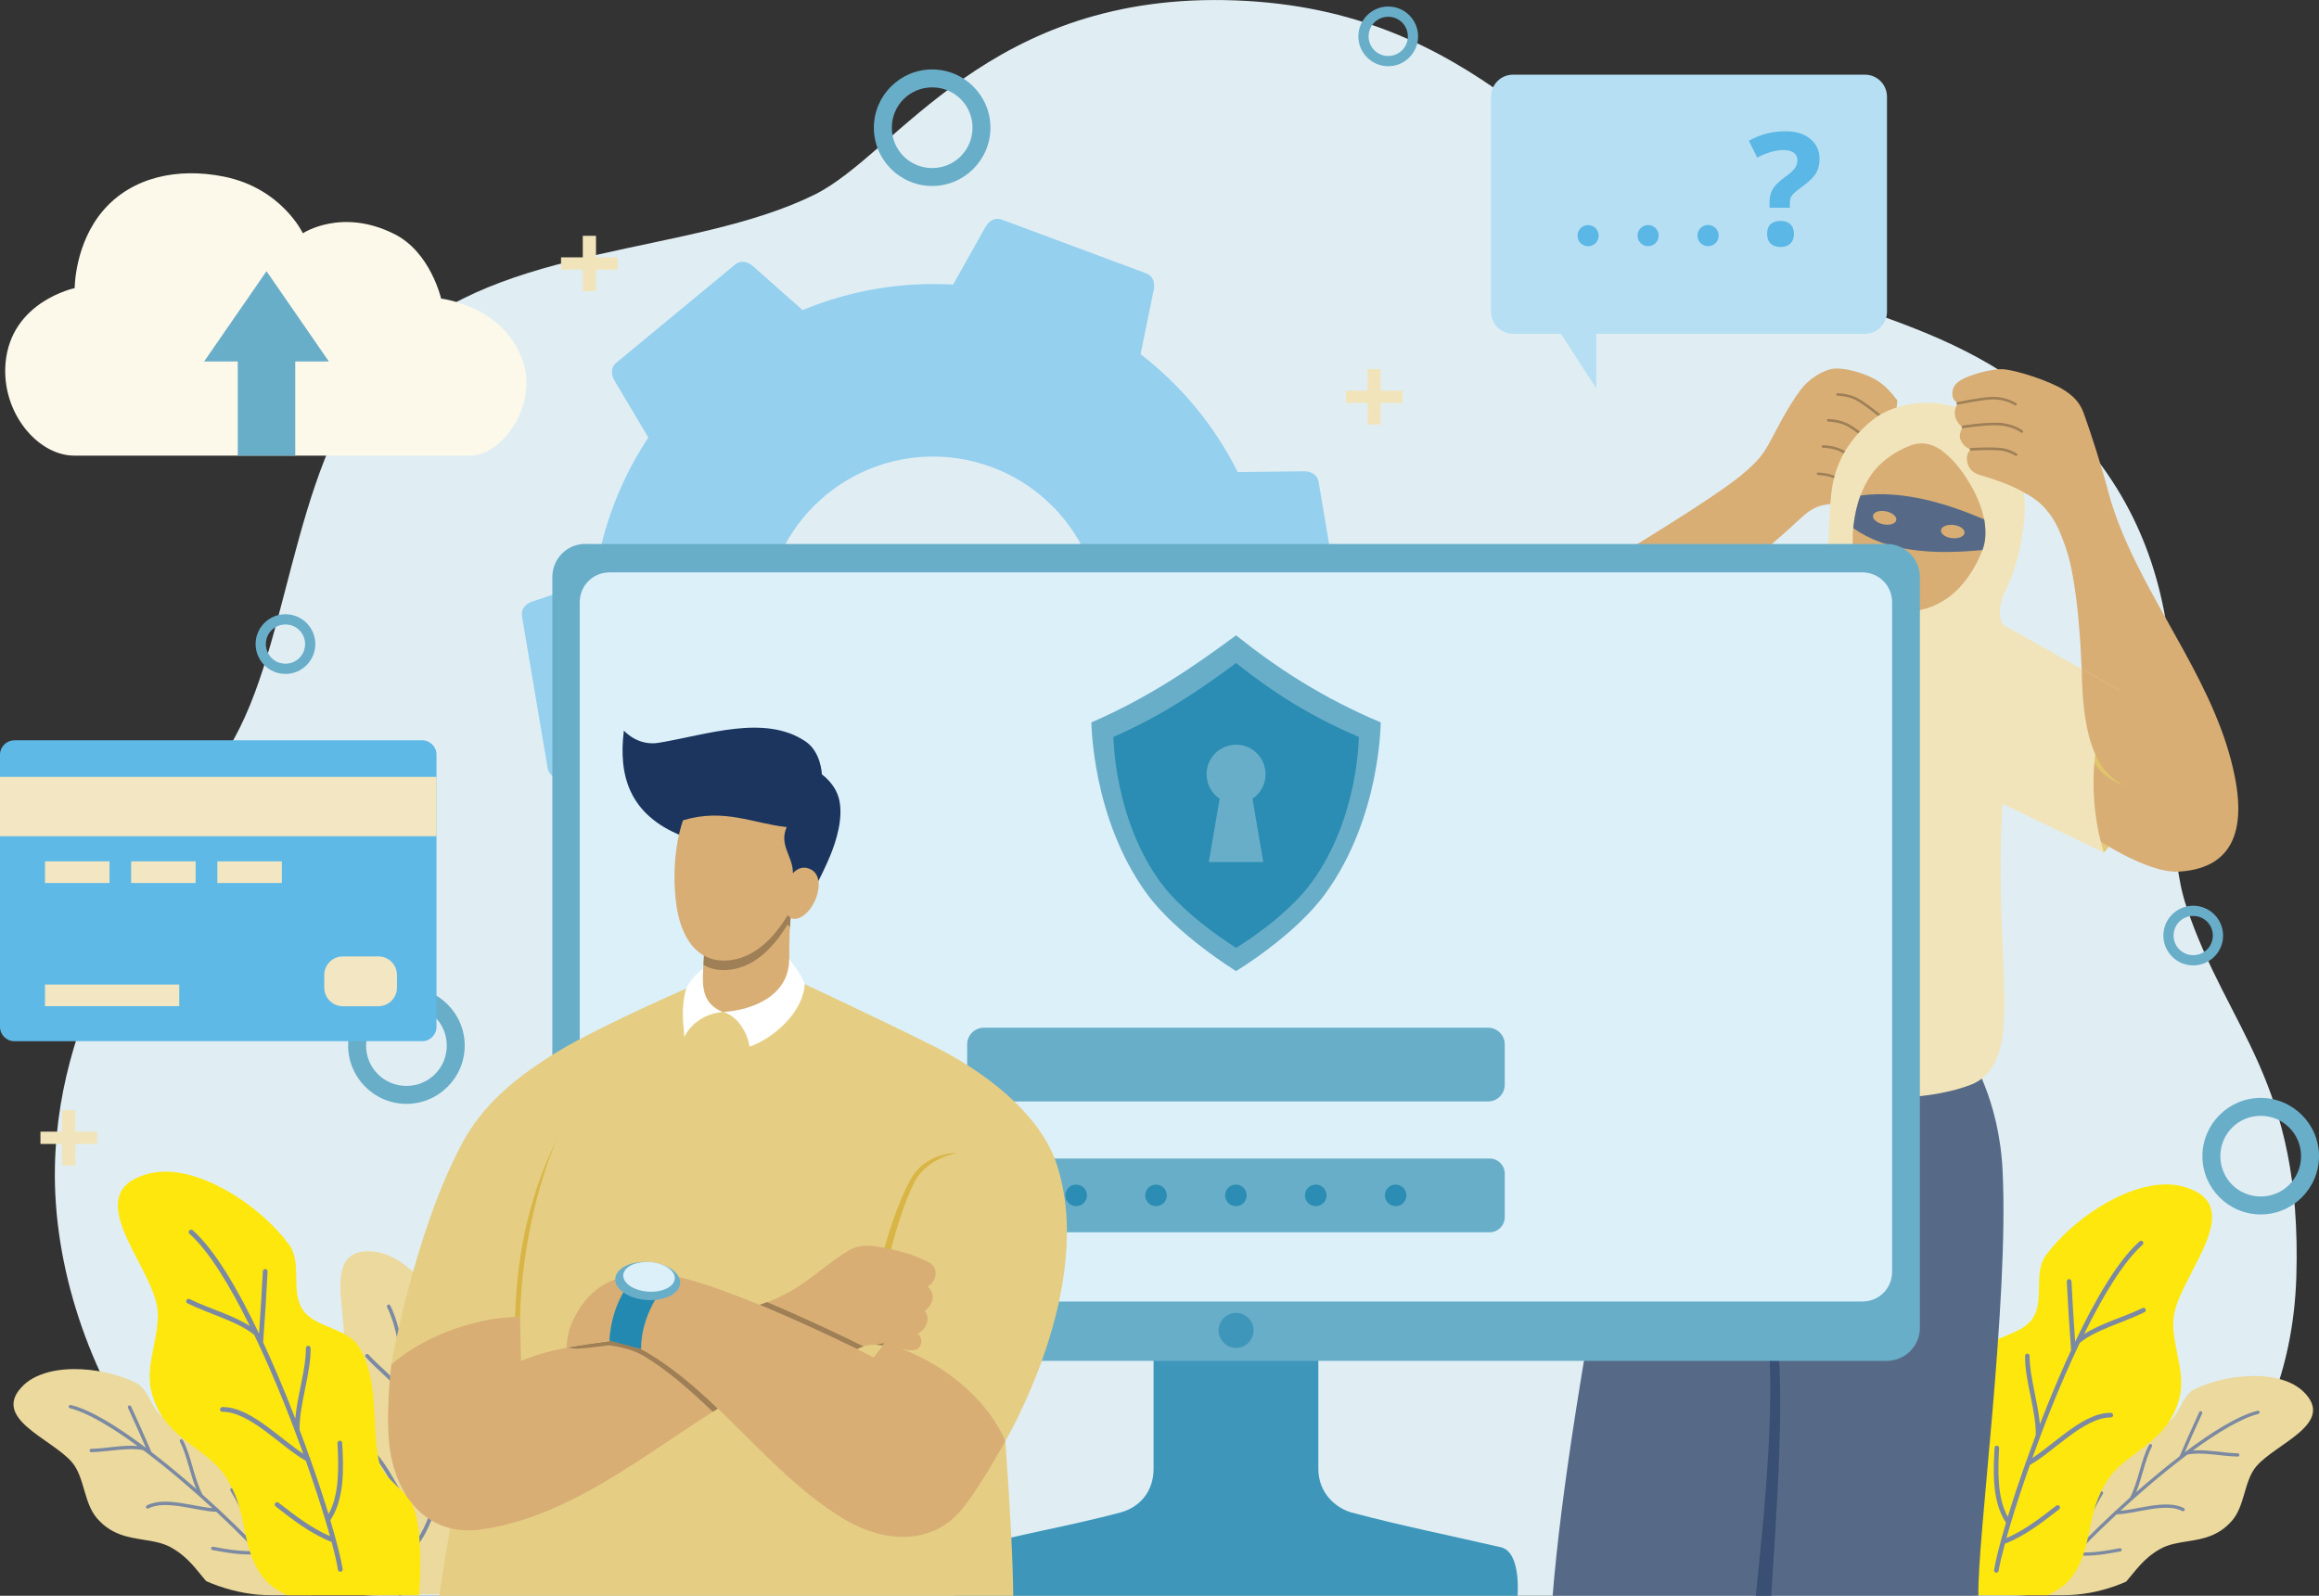 <?xml version="1.0" encoding="UTF-8"?><svg id="Layer_1" xmlns="http://www.w3.org/2000/svg" viewBox="0 0 434.04 298.75"><rect x="0" y="0" width="434.04" height="298.75" fill="#333333" stroke="none"/><defs><style>.cls-1{fill:#f2e7c2;}.cls-2{fill:#69aec9;}.cls-3{fill:#ebd99e;}.cls-4{fill:#e3c977;}.cls-5{fill:#fff;}.cls-6{fill:#f1e4ba;}.cls-7{fill:#e5ce84;}.cls-8{fill:#fee70d;}.cls-9{fill:#fcf9ea;}.cls-10{fill:#9e7f56;}.cls-11{fill:#b6dff3;}.cls-12{fill:#d8b545;}.cls-13{fill:#d8ae75;}.cls-14{fill:#dcf0fa;}.cls-15{fill:#e0eef4;}.cls-16{fill:#e0c56c;}.cls-17{fill:#2489b1;}.cls-18{fill:#1b355e;}.cls-19{fill:#3e97ba;}.cls-20{fill:#95d0ee;}.cls-21{fill:#566a88;}.cls-22{fill:#2b8db3;}.cls-23{fill:#5bb7e5;}.cls-24{fill:#394f73;}.cls-25{fill:#5fb9e6;}.cls-26{fill:#7b8aa2;}</style></defs><path class="cls-15" d="m71.38,298.75h304.86c24.58,0,52.39-21.63,53.56-59.74,1.12-36.75-12.91-46.19-20.6-69.35-6.72-20.25,5.66-52.87-15.79-82.4-20.06-27.61-48.68-27.41-72.78-40.51C292.69,31.58,276.22,1.8,231.36.08c-46.48-1.78-63.37,28.73-78.96,36.39-23.07,11.35-58.69,9.08-78.27,28.15-19.35,18.84-19.04,53.11-30.21,73.47-13.96,25.45-33,48.63-33.64,80.34-.76,37.58,27.46,80.33,61.11,80.33Z"/><path class="cls-3" d="m13.72,256.31c4.13-.04,8.54.98,11.69,2.55,2.6,1.29,2.96,5.37,5.52,6.74,2.56,1.37,6.15-.59,8.67.84,4.53,2.57,6.42,8.6,9.42,12.17,1.59,1.9,4.86,1.58,6.74,3.18,3.11,2.66,6.33,10.52,6.33,10.52l-3.85,6.33h-7.53c-.84,0-1.68-.04-2.52-.11-.83-.08-1.67-.19-2.49-.34-.82-.15-1.65-.33-2.46-.55-.81-.22-1.62-.47-2.43-.75-.74-.26-1.48-.56-2.21-.87-1.82-2.08-3.27-4.44-6.54-6.29-1.59-.9-3.42-1.19-5.28-1.48-2.93-.47-5.99-.97-8.62-4-2.5-2.88-2.31-7.66-4.65-10.45-3.79-4.51-15.59-8.3-9.04-14.54.66-.62,1.44-1.13,2.31-1.54,1.97-.94,4.38-1.38,6.91-1.41Z"/><path class="cls-26" d="m13.14,263.03c-.35.05-.37.54-.03.62,3.25.8,7.8,3.53,12.63,7.06-2.76-.24-5.88.47-8.65.53,0,0-.02,0-.03,0-.41.04-.36.65.05.63,3.28-.08,6.89-.96,9.7-.38,2.46,1.84,4.97,3.87,7.4,5.94,1.92,1.63,3.79,3.3,5.55,4.92-1.65-.15-3.67-.62-5.68-.93-1.2-.19-2.39-.32-3.52-.29-1.12.03-2.17.23-3.07.71-.16.08-.21.27-.13.43.08.15.28.21.43.13,1.56-.84,3.84-.72,6.2-.36,2.28.36,4.62.94,6.5.99,2.21,2.06,4.23,4.03,5.92,5.76.01.01.02.02.04.03.52.53,1,1.04,1.45,1.52-2.68.21-5.44-.3-8.02-.77-.03,0-.06,0-.09,0-.36.04-.38.56-.02.62,2.73.5,5.73,1.06,8.67.73,1.06,1.15,1.9,2.13,2.45,2.86.25.32.74-.05.5-.38-.88-1.17-2.42-2.89-4.4-4.93.37-3.43-1.69-6.99-3.32-9.73-.07-.11-.19-.17-.32-.15-.22.03-.34.28-.22.48,1.53,2.57,3.36,5.81,3.28,8.8-1.59-1.61-3.43-3.4-5.44-5.27-.03-.09-.11-.15-.19-.18-.93-.86-1.89-1.73-2.87-2.61-1.61-3.01-2.09-7.22-3.68-10.19-.06-.11-.18-.18-.31-.17-.22.02-.35.27-.24.46,1.29,2.42,1.83,5.9,3.05,8.85-.69-.6-1.38-1.21-2.09-1.81-2.07-1.77-4.2-3.5-6.3-5.12-1.19-2.78-2.59-5.9-3.8-8.53-.06-.13-.19-.2-.34-.18-.21.03-.33.26-.24.45,1.07,2.31,2.26,4.98,3.35,7.48-5.26-3.96-10.32-7.09-14.02-8.01-.04,0-.08-.01-.13,0h0Z"/><path class="cls-3" d="m68.7,234.26c.37,0,.78.01,1.21.05,7,.69,13.69,10.16,15.5,17.3.8,3.13-2.36,6.38-1.66,9.53.71,3.15,4.96,4.74,5.58,7.9,1.13,5.67-2.57,11.63-3.4,16.75-.44,2.71,2.2,5.22,2.21,7.97,0,1.26-.32,2.81-.79,4.4l-.54.31h-21.03c-.88-1.06-1.76-2.21-2.1-4.5-.75-4.96,1.79-8.44.62-14.38-1.01-5.14-6.52-8.46-5.47-15.66.61-4.19,4.77-7.5,5.41-11.48.86-5.35-2.68-14.96,1.76-17.54.69-.4,1.57-.63,2.7-.65Z"/><path class="cls-26" d="m73,244.31c-.29-.26-.72.08-.54.43,1.68,3.31,2.69,9.12,3.23,15.74-1.8-2.49-4.66-4.61-6.72-6.88,0,0-.02-.02-.03-.02-.33-.31-.81.16-.49.49,2.44,2.7,5.81,5.1,7.35,7.88.24,3.4.35,6.98.37,10.52.01,2.8-.03,5.58-.11,8.24-1.07-1.49-2.14-3.53-3.33-5.45-.71-1.14-1.46-2.25-2.31-3.17-.84-.92-1.77-1.66-2.83-2.07-.18-.07-.39.02-.45.2-.07.18.02.38.2.45,1.84.71,3.39,2.71,4.79,4.95,1.36,2.18,2.56,4.57,3.88,6.18-.13,3.35-.32,6.48-.55,9.16,0,.02,0,.03,0,.05-.07.82-.15,1.59-.22,2.32-2.11-2.1-3.69-4.79-5.17-7.3-.02-.03-.04-.06-.06-.08h0c-.3-.28-.74.09-.54.43,1.56,2.66,3.26,5.58,5.67,7.82-.2,1.73-.41,3.14-.63,4.13-.09.45.58.59.68.15.34-1.59.68-4.13.95-7.28,3.15-2.17,4.65-6.5,5.76-9.85.05-.14,0-.29-.1-.38-.19-.16-.48-.08-.56.16-1.05,3.15-2.45,7.04-5.03,9.14.2-2.51.37-5.35.49-8.39.05-.09.05-.2.01-.3.05-1.4.09-2.84.11-4.31,1.36-3.53,4.55-6.99,5.9-10.49.05-.13.02-.29-.08-.38-.18-.17-.48-.1-.57.13-1.09,2.84-3.63,5.82-5.23,8.98,0-1.02.01-2.04,0-3.07-.02-3.02-.1-6.07-.27-9.01,1.47-3.01,3.08-6.45,4.41-9.38.07-.14.03-.31-.09-.41-.18-.15-.45-.09-.55.13-1.17,2.57-2.55,5.52-3.87,8.24-.49-7.3-1.52-13.83-3.43-17.6-.02-.04-.05-.08-.08-.11h0Z"/><path class="cls-8" d="m30.91,219.34c8.26,0,18.39,7.05,23.24,13.74,2.42,3.35.2,8.73,2.53,12.14,2.33,3.41,8.14,3.3,10.38,6.78,4.02,6.23,2.43,15.08,3.86,21.56.76,3.44,5.09,5.19,6.4,8.46,1.85,4.59,1.32,13.91,1.12,16.63h-24.73c-1.79-1-3.69-1.8-5.45-4.81-3.24-5.55-1.85-10.9-6.05-17.42-3.64-5.64-11.77-7.01-13.92-16.07-1.25-5.28,2.14-11.19,1.02-16.24-1.81-8.18-14.2-20.75-1.82-24.3,1.08-.31,2.23-.45,3.41-.46Z"/><path class="cls-26" d="m35.92,230.24c-.47-.17-.82.44-.44.76,3.56,3.15,7.51,9.59,11.28,17.24-3.33-2.12-7.73-3.29-11.26-5.03-.01,0-.03-.01-.04-.02-.54-.21-.88.58-.35.82,4.18,2.06,9.33,3.33,12.48,5.91,1.89,3.94,3.72,8.15,5.42,12.37,1.34,3.33,2.6,6.66,3.76,9.87-1.97-1.28-4.22-3.2-6.54-4.92-1.39-1.02-2.81-1.98-4.25-2.69-1.44-.7-2.89-1.14-4.35-1.13-.25,0-.45.2-.45.45,0,.25.21.45.46.44,2.52-.03,5.32,1.62,8.05,3.64,2.65,1.96,5.21,4.23,7.55,5.53,1.43,4.05,2.68,7.87,3.67,11.17,0,.02.01.05.02.07.3,1.01.58,1.97.83,2.87-3.51-1.51-6.67-3.97-9.61-6.26-.04-.03-.07-.05-.12-.07-.48-.19-.85.46-.43.77,3.11,2.43,6.53,5.11,10.46,6.64.58,2.15.99,3.93,1.2,5.22.11.57.97.43.88-.15-.34-2.05-1.15-5.24-2.31-9.13,2.73-4.08,2.47-9.94,2.22-14.46,0-.18-.13-.35-.3-.41-.3-.1-.61.14-.59.46.24,4.25.41,9.55-1.67,13.26-.94-3.09-2.08-6.56-3.39-10.23.01-.13-.03-.26-.13-.36-.6-1.7-1.24-3.43-1.9-5.19-.05-4.85,2.12-10.49,2.07-15.28,0-.18-.11-.35-.28-.42-.3-.12-.62.11-.61.43.04,3.9-1.58,8.65-1.98,13.17-.47-1.22-.95-2.44-1.44-3.66-1.45-3.6-2.99-7.18-4.58-10.61.33-4.29.63-9.15.83-13.26.01-.2-.11-.39-.3-.45-.29-.1-.58.11-.59.41-.18,3.61-.43,7.78-.71,11.65-4.03-8.47-8.35-15.76-12.41-19.35-.04-.04-.1-.07-.15-.09h0Z"/><path class="cls-3" d="m422.1,257.6c-4-.04-8.28.95-11.34,2.47-2.52,1.26-2.87,5.21-5.36,6.53-2.48,1.33-5.96-.58-8.41.81-4.39,2.49-6.23,8.34-9.14,11.8-1.54,1.84-4.71,1.53-6.54,3.09-3.02,2.58-6.14,10.2-6.14,10.2l3.73,6.14h7.3c.82,0,1.63-.04,2.44-.11.81-.07,1.61-.18,2.42-.32.8-.14,1.6-.32,2.39-.53.79-.21,1.58-.45,2.36-.73.72-.25,1.43-.54,2.14-.85,1.77-2.02,3.17-4.3,6.34-6.1,1.54-.88,3.31-1.15,5.12-1.44,2.85-.45,5.81-.94,8.36-3.88,2.42-2.79,2.24-7.43,4.51-10.13,3.68-4.37,15.12-8.05,8.76-14.1-.64-.61-1.4-1.09-2.24-1.5-1.91-.91-4.25-1.34-6.71-1.36Z"/><path class="cls-26" d="m422.66,264.11c.34.05.36.52.03.6-3.15.78-7.56,3.42-12.25,6.85,2.68-.23,5.7.46,8.39.52.01,0,.02,0,.03,0,.4.04.35.63-.05.61-3.18-.07-6.68-.93-9.4-.37-2.38,1.78-4.82,3.75-7.17,5.76-1.86,1.59-3.67,3.2-5.38,4.77,1.6-.15,3.56-.6,5.5-.91,1.16-.18,2.32-.31,3.41-.28,1.09.03,2.11.22,2.98.69.15.08.21.26.13.42-.08.15-.27.2-.42.12-1.52-.81-3.72-.7-6.01-.34-2.22.35-4.48.91-6.3.96-2.14,1.99-4.1,3.9-5.74,5.59-.01.01-.02.02-.03.03-.5.51-.97,1.01-1.41,1.47,2.6.2,5.28-.29,7.78-.75.03,0,.06,0,.09,0h0c.35.04.37.54.02.6-2.65.48-5.55,1.02-8.41.71-1.03,1.12-1.84,2.06-2.37,2.77-.25.31-.72-.04-.49-.37.85-1.13,2.35-2.8,4.27-4.78-.36-3.33,1.64-6.78,3.22-9.43.06-.11.18-.17.31-.15.22.03.33.28.21.46-1.49,2.49-3.26,5.64-3.18,8.54,1.54-1.57,3.33-3.3,5.27-5.11.03-.08.1-.15.19-.18.9-.83,1.83-1.68,2.78-2.53,1.56-2.91,2.03-7,3.57-9.88.06-.11.18-.17.3-.16.22.02.34.26.24.45-1.25,2.34-1.78,5.72-2.96,8.58.67-.59,1.34-1.17,2.02-1.76,2.01-1.71,4.07-3.39,6.11-4.96,1.15-2.69,2.51-5.72,3.68-8.27.06-.12.19-.2.32-.18.2.03.32.25.23.43-1.03,2.24-2.2,4.83-3.25,7.26,5.11-3.84,10.01-6.88,13.6-7.77.04,0,.08-.01.12,0h0Z"/><path class="cls-8" d="m405.43,221.74c-8.02,0-17.84,6.84-22.54,13.33-2.35,3.25-.19,8.46-2.45,11.77-2.26,3.31-7.9,3.2-10.07,6.57-3.9,6.04-2.36,14.62-3.74,20.91-.73,3.34-4.93,5.03-6.21,8.2-1.79,4.45-1.28,13.49-1.08,16.12h23.98c1.74-.97,3.58-1.74,5.29-4.67,3.14-5.38,1.79-10.57,5.87-16.9,3.53-5.47,11.41-6.79,13.5-15.59,1.21-5.12-2.08-10.85-.99-15.75,1.76-7.94,13.78-20.12,1.76-23.56-1.05-.3-2.16-.44-3.3-.44Z"/><path class="cls-26" d="m400.58,232.31c.45-.16.8.42.43.74-3.46,3.06-7.29,9.3-10.94,16.71,3.23-2.06,7.5-3.19,10.92-4.87.01,0,.03-.01.04-.02.52-.21.85.56.34.8-4.06,2-9.05,3.23-12.1,5.73-1.83,3.82-3.61,7.91-5.25,11.99-1.3,3.23-2.52,6.46-3.64,9.57,1.92-1.24,4.09-3.1,6.35-4.77,1.34-.99,2.72-1.93,4.12-2.6,1.39-.68,2.81-1.11,4.22-1.09.24,0,.44.2.43.44,0,.24-.2.43-.44.43-2.45-.02-5.16,1.57-7.81,3.53-2.57,1.9-5.06,4.1-7.32,5.36-1.39,3.93-2.6,7.63-3.56,10.84,0,.02-.01.04-.02.06-.29.98-.56,1.91-.81,2.79,3.41-1.46,6.46-3.85,9.32-6.07.03-.03.07-.05.11-.06.47-.18.82.44.42.75-3.02,2.35-6.33,4.95-10.14,6.44-.56,2.09-.96,3.81-1.17,5.06-.11.56-.94.42-.86-.14.33-1.99,1.11-5.08,2.24-8.85-2.65-3.96-2.4-9.64-2.15-14.02,0-.18.12-.34.29-.39.29-.1.6.13.57.44-.23,4.13-.39,9.26,1.62,12.86.91-2.99,2.02-6.36,3.28-9.92-.01-.13.03-.25.12-.35.59-1.65,1.2-3.33,1.84-5.03.05-4.71-2.06-10.17-2.01-14.82,0-.18.11-.34.27-.41.29-.11.6.1.59.41-.04,3.78,1.53,8.39,1.92,12.78.46-1.18.92-2.36,1.4-3.55,1.41-3.49,2.9-6.97,4.44-10.29-.32-4.16-.61-8.87-.8-12.86-.01-.2.11-.37.29-.44.28-.1.57.1.58.4.17,3.5.42,7.55.69,11.3,3.91-8.21,8.1-15.28,12.03-18.77.04-.04.09-.07.15-.09h0Z"/><path class="cls-20" d="m144.1,109.25c2.05-8.1,7.24-15.06,14.42-19.34,7.18-4.28,15.77-5.53,23.87-3.47,8.1,2.05,15.06,7.24,19.33,14.43,4.28,7.18,5.52,15.77,3.47,23.87-2.05,8.1-7.24,15.06-14.43,19.34-7.18,4.28-15.77,5.53-23.87,3.47-8.1-2.05-15.06-7.24-19.34-14.43-4.28-7.18-5.53-15.77-3.47-23.87Zm-46.37,5.17c-.07.28-.09.59-.04.91l4.82,28.52c.22,1.28,1.41,1.94,2.71,1.93l12.42-.15c4.31,8.64,10.53,16.18,18.18,22.07l-2.47,12.1c-.26,1.28.16,2.57,1.38,3.02l27.1,10.09c1.22.45,2.38-.25,3.02-1.38l6.06-10.8c9.63.56,19.27-1.07,28.18-4.77l9.29,8.23c.97.86,2.3,1.14,3.31.31l22.29-18.43c1-.83.98-2.19.31-3.31l-6.34-10.67c3.93-5.93,6.85-12.48,8.62-19.38.59-2.43,1.04-4.9,1.34-7.39l11.78-3.93c1.23-.41,2.14-1.42,1.92-2.71l-4.82-28.52c-.22-1.28-1.41-1.94-2.71-1.93l-12.42.15c-4.32-8.64-10.53-16.18-18.18-22.07l2.47-12.1c.26-1.27-.16-2.57-1.38-3.02l-27.1-10.09c-1.22-.45-2.38.25-3.02,1.38l-6.06,10.8c-9.63-.56-19.27,1.08-28.18,4.77l-9.29-8.23c-.98-.86-2.31-1.14-3.31-.31l-22.29,18.43c-1,.83-.98,2.19-.31,3.31l6.34,10.67c-3.93,5.93-6.84,12.48-8.62,19.38-.59,2.43-1.04,4.9-1.34,7.39l-11.78,3.93c-.93.31-1.67.96-1.89,1.8Z"/><path class="cls-11" d="m283.2,13.98c-2.29,0-4.13,1.84-4.13,4.13v40.25c0,2.29,1.84,4.13,4.13,4.13h8.94l6.64,10.24v-10.24h50.27c2.29,0,4.13-1.84,4.13-4.13V18.11c0-2.29-1.84-4.13-4.13-4.13h-65.85Z"/><path class="cls-23" d="m299.22,44.11c0,1.1-.89,1.99-1.98,1.99-.53,0-1.03-.21-1.4-.58-.37-.37-.58-.88-.58-1.4s.21-1.03.58-1.4c.37-.37.88-.58,1.4-.58,1.1,0,1.98.89,1.98,1.98Z"/><path class="cls-23" d="m310.45,44.11c0,.53-.21,1.03-.58,1.4s-.88.58-1.4.58-1.03-.21-1.4-.58c-.37-.37-.58-.88-.58-1.4s.21-1.03.58-1.4c.37-.37.88-.58,1.4-.58s1.03.21,1.4.58c.37.37.58.88.58,1.4Z"/><path class="cls-23" d="m321.68,44.11c0,.53-.21,1.03-.58,1.4s-.88.58-1.4.58c-1.1,0-1.99-.89-1.99-1.99s.89-1.98,1.99-1.98c.53,0,1.03.21,1.4.58.37.37.58.88.58,1.4Z"/><path class="cls-23" d="m330.74,43.8c0-.8.21-1.41.65-1.82.43-.41,1.06-.62,1.88-.62s1.41.21,1.84.63c.44.42.66,1.02.66,1.81s-.22,1.35-.66,1.79c-.44.43-1.05.65-1.84.65s-1.42-.21-1.86-.63c-.44-.43-.66-1.03-.66-1.81Zm.46-4.91v-1.06c0-.92.2-1.72.59-2.4.39-.68,1.11-1.4,2.15-2.17,1.01-.72,1.66-1.3,1.98-1.75.33-.45.49-.95.49-1.51,0-.62-.23-1.1-.69-1.42-.46-.33-1.1-.49-1.92-.49-1.43,0-3.07.47-4.91,1.41l-1.56-3.14c2.13-1.2,4.4-1.79,6.79-1.79,1.97,0,3.54.47,4.69,1.42,1.17.95,1.75,2.21,1.75,3.79,0,1.05-.24,1.96-.72,2.73-.48.76-1.39,1.63-2.73,2.58-.92.68-1.5,1.2-1.75,1.55-.24.35-.36.82-.36,1.39v.86h-3.8Z"/><path class="cls-2" d="m76.07,188.2c4.19,0,7.55,3.36,7.55,7.55s-3.36,7.55-7.55,7.55-7.55-3.36-7.55-7.55,3.36-7.55,7.55-7.55Zm0-3.36c-6.01,0-10.91,4.9-10.91,10.91s4.9,10.91,10.91,10.91,10.91-4.9,10.91-10.91-4.9-10.91-10.91-10.91Z"/><path class="cls-25" d="m2.69,138.59h76.32c1.49,0,2.69,1.21,2.69,2.69v50.96c0,1.49-1.21,2.69-2.69,2.69H2.69c-1.49,0-2.69-1.21-2.69-2.69v-50.95c0-1.49,1.21-2.69,2.69-2.69Z"/><rect class="cls-1" y="145.44" width="81.71" height="11.11"/><rect class="cls-1" x="8.42" y="161.26" width="12.07" height="4.05"/><rect class="cls-1" x="24.55" y="161.26" width="12.07" height="4.05"/><rect class="cls-1" x="40.68" y="161.26" width="12.07" height="4.05"/><path class="cls-1" d="m64.17,179.05h6.65c1.92,0,3.48,1.56,3.48,3.48v2.37c0,1.92-1.56,3.48-3.48,3.48h-6.65c-1.92,0-3.48-1.56-3.48-3.48v-2.37c0-1.92,1.56-3.47,3.47-3.47Z"/><path class="cls-21" d="m313.71,190.14s-9.05,19.39-10.55,27.3c-6.71,35.48-10.97,61.73-12.56,81.31h78.2c.5,0,1-.01,1.5-.03-.3-10.17,5.78-54.93,4.51-79.73-.68-13.32-6.11-21.38-6.11-21.38l-54.98-7.47Z"/><path class="cls-24" d="m320.16,236.3s8.17,3.93,9.66,8.61c3.58,11.26-.14,43.27-1.2,53.84h2.91c.52-10.22,3.36-42.59.17-53.69-1.36-4.7-11.53-8.77-11.53-8.77Z"/><path class="cls-4" d="m393.77,159.62c7.29-7.93,8.45-21.96,3-30.36-8.51,4.78-10.26,20.75-3,30.36Z"/><path class="cls-13" d="m391.61,156.54s10.1,7.02,16.23,6.64c9.07-.56,12.69-6.42,10.45-17.74-3.3-16.74-15.05-30.75-21.4-46.57-.85-2.13-1.62-4.31-2.21-6.53-1.32-5.04-3.35-11.31-4.68-15-.75-2.07-2.04-3.31-3.91-4.46-2.45-1.51-8.7-3.64-11.36-3.77-1.69-.08-6.25.97-8.07,2.28-.71.52-1.35,1.24-1.23,2.54.09,1,1.02,1.57,1.02,1.57,0,0-.77,1.09-.55,2.25.32,1.68,1.48,2.16,1.48,2.16,0,0-.85,1.26-.47,2.29.61,1.65,1.99,1.91,1.99,1.91,0,0-.98.64-.72,2.25.25,1.53,1.28,2.22,2.21,2.5,3.88,1.18,6.69,2.17,9.63,4.03,1.69,1.07,2.67,2.06,3.65,3.39,1.34,1.82,2.02,3.61,2.93,6.11,2.5,6.94,2.97,21.94,2.97,21.94l2.04,32.2Z"/><path class="cls-13" d="m303.41,103.7s16.91-10.17,22.38-14.64c1.78-1.46,3.55-3.07,4.74-5.04,1.55-2.57,3.61-7.21,6.51-11.07,1.4-1.85,3.64-3.36,5.65-3.85,2.01-.49,6.88.74,9.32,2.6,1.93,1.47,3.12,3.32,3.12,3.32l-.42,4.02-2.52.9-.36,2.52-2.04,1.56-.54,3.6-2.76,1.26.54,3-1.68,2.22s-2.75.11-4.6.59c-1.41.37-2.84,1.47-4.02,2.6-4.15,3.95-12.74,10.97-12.74,10.97l-20.58-4.56Z"/><path class="cls-16" d="m388.24,126.75c-.12,9.09,2.19,18.06,9.26,20.25l-1.27-16.89-7.98-3.36Z"/><path class="cls-10" d="m343.9,73.61c-.3.03-.27.47.02.48,0,0,1.99.02,3.53.86,1.52.83,4.33,3.12,4.33,3.12.1.09.26.08.34-.03.09-.11.07-.26-.04-.34,0,0-2.78-2.28-4.41-3.16-1.69-.92-3.76-.92-3.76-.92h-.02Z"/><path class="cls-10" d="m342.18,78.45c-.32.01-.3.49.02.48,0,0,1.99.02,3.53.86,1.52.83,4.33,3.11,4.33,3.11.1.09.26.08.34-.03.09-.11.07-.26-.04-.34,0,0-2.78-2.28-4.41-3.17-1.69-.92-3.76-.92-3.76-.92,0,0-.01,0-.02,0Z"/><path class="cls-10" d="m341.21,83.35c-.32.01-.3.5.02.48,0,0,1.99.02,3.53.86,1.52.83,4.33,3.11,4.33,3.11.1.09.26.07.34-.03.08-.1.07-.26-.04-.34,0,0-2.78-2.28-4.4-3.16-1.69-.92-3.76-.92-3.76-.92h-.02Z"/><path class="cls-10" d="m340.29,88.46c-.32,0-.32.48,0,.48,0,0,1.99.02,3.54.86,1.52.83,4.33,3.12,4.33,3.12.1.09.26.07.34-.03.09-.1.07-.26-.04-.34,0,0-2.78-2.28-4.41-3.16-1.69-.92-3.76-.92-3.76-.92Z"/><path class="cls-6" d="m396.77,129.26l-21.88-12.31s-1.5-2.28.41-6.23c1.91-3.93,2.99-8.08,3.54-13.02.51-4.58-.4-10.6-3.52-15.01-3.07-4.34-8.87-7.19-14.23-7.29-3.42-.06-7.65.87-10.47,3.11-3.78,2.99-7.2,7.42-7.87,13.92-.58,5.72-.32,8.82-.88,12.88-.27,1.96-3.12,5.04-3.12,5.04l-14.82-5.46-12.6,15.36,16.13,14.05s-17.38,30.48-17.26,48.44c.02,3.6,1.08,7.58,3.56,10.18,6.15,6.45,14.39,9.56,23.17,11.12,9.84,1.74,22.3,2.56,31.68-.86,3.13-1.14,4.58-3.35,5.57-6.28,1.57-4.65.85-14.36.51-23-.57-14.81.12-23.4.12-23.4l18.96,9.12c-2.98-9.48-2.93-23.06,3-30.36Z"/><path class="cls-13" d="m350.22,88.89c1.52-2.19,4.13-4.26,7.36-5.49,2.43-.92,4.68-.12,6.5,1.45,2.18,1.88,3.6,3.91,5.07,6.5.95,1.66,1.99,4.31,2.27,6.2.27,1.82.29,3.62-.35,5.35-1.24,3.38-3.57,6.92-6.44,8.98-3.42,2.46-7.7,3.26-11.78,2.23-3.25-.82-4.78-4.32-5.54-7.88-.46-2.16-.74-5.1-.4-7.83.23-1.92.61-3.84,1.31-5.64.54-1.39,1.15-2.62,1.99-3.85Z"/><path class="cls-21" d="m351.31,92.53c-1.04.02-2.07.1-3.09.24-.69,1.79-1.07,3.7-1.3,5.61-.02.16-.04.33-.05.5,6.11,4.34,14.61,5.03,24.18,4.09,0-.03.02-.05.03-.08.64-1.73.62-3.53.35-5.35-.01-.1-.03-.2-.05-.3-6.99-2.99-13.74-4.85-20.06-4.71Z"/><path class="cls-19" d="m215.91,251.24h30.84v23.73c0,4.6,3.29,7.35,6.21,8.19,9.44,2.51,18.41,4.3,27.97,6.51,3.82.9,3.11,9.08,3.11,9.08h-105.36s-.9-8.01,3.11-9.08c9.44-2.51,18.47-4,27.91-6.51,3.77-1.02,6.21-4.06,6.21-8.19v-23.73Z"/><path class="cls-2" d="m109.53,101.84h243.59c3.41,0,6.22,2.75,6.22,6.22v140.5c0,3.47-2.81,6.21-6.22,6.21H109.53c-3.4,0-6.15-2.75-6.15-6.21V108.05c0-3.47,2.75-6.22,6.15-6.22Z"/><path class="cls-14" d="m114.07,107.16h234.51c3.11,0,5.56,2.51,5.56,5.56v125.38c0,3.11-2.45,5.56-5.56,5.56H114.07c-3.11,0-5.56-2.45-5.56-5.56v-125.38c0-3.05,2.45-5.56,5.56-5.56Z"/><path class="cls-19" d="m234.63,249.07c0,1.81-1.47,3.28-3.28,3.28s-3.28-1.47-3.28-3.28c0-.87.35-1.7.96-2.32.62-.62,1.45-.96,2.32-.96,1.81,0,3.28,1.47,3.28,3.28Z"/><path class="cls-2" d="m231.36,118.95c7.59,6.08,16.18,11.7,27.06,16.29,0,0,0,17.79-10.34,32.04-5.77,7.94-16.73,14.52-16.73,14.52,0,0-11.14-6.83-16.73-14.52-10.27-14.14-10.34-32.04-10.34-32.04,10.83-4.71,19.05-10.37,27.06-16.29Z"/><path class="cls-22" d="m231.36,124.13c6.44,5.15,13.72,9.93,22.96,13.82,0,0,0,15.1-8.77,27.18-4.89,6.74-14.19,12.32-14.19,12.32,0,0-9.45-5.79-14.19-12.32-8.71-11.99-8.77-27.18-8.77-27.18,9.18-4,16.16-8.8,22.96-13.82Z"/><path class="cls-2" d="m231.36,139.42c-3.05,0-5.53,2.48-5.53,5.53,0,1.84.92,3.57,2.45,4.59l-2.03,11.84h10.19l-2.02-11.85c1.53-1.02,2.45-2.75,2.45-4.59,0-1.46-.58-2.87-1.62-3.91-1.04-1.04-2.44-1.62-3.91-1.62Z"/><path class="cls-2" d="m184.14,192.4h94.38c1.72,0,3.12,1.4,3.12,3.12v7.57c0,1.72-1.4,3.12-3.12,3.12h-94.38c-1.72,0-3.12-1.4-3.12-3.12v-7.57c0-1.72,1.4-3.12,3.12-3.12Z"/><path class="cls-2" d="m183.86,216.89h94.94c1.57,0,2.84,1.27,2.84,2.84v8.13c0,1.57-1.27,2.84-2.84,2.84h-94.94c-1.57,0-2.84-1.27-2.84-2.84v-8.13c0-1.57,1.27-2.84,2.84-2.84Z"/><path class="cls-22" d="m233.34,223.79c0,1.11-.9,2.02-2.02,2.02-.54,0-1.05-.21-1.43-.59-.38-.38-.59-.89-.59-1.43s.21-1.05.59-1.43c.38-.38.89-.59,1.43-.59,1.11,0,2.02.9,2.02,2.02Z"/><path class="cls-22" d="m248.29,223.79c0,1.11-.9,2.02-2.02,2.02-.54,0-1.05-.21-1.43-.59-.38-.38-.59-.89-.59-1.43s.21-1.05.59-1.43c.38-.38.89-.59,1.43-.59,1.11,0,2.02.9,2.02,2.02Z"/><path class="cls-22" d="m263.24,223.79c0,1.11-.9,2.02-2.02,2.02-.53,0-1.05-.21-1.43-.59-.38-.38-.59-.89-.59-1.43s.21-1.05.59-1.43c.38-.38.89-.59,1.43-.59,1.11,0,2.02.9,2.02,2.02Z"/><path class="cls-22" d="m218.39,223.79c0,1.11-.9,2.02-2.02,2.02s-2.02-.9-2.02-2.02.9-2.02,2.02-2.02,2.02.9,2.02,2.02Z"/><path class="cls-22" d="m203.44,223.79c0,.54-.21,1.05-.59,1.43-.38.38-.89.59-1.43.59-1.11,0-2.02-.9-2.02-2.02s.9-2.02,2.02-2.02c.54,0,1.05.21,1.43.59.38.38.59.89.59,1.43Z"/><path class="cls-7" d="m147.83,182.93l-16.46.85s-18.5,7.93-27.07,13.15c-7.86,4.79-13.99,9.92-17.9,17.28-8.95,16.85-13.16,41.27-13.16,41.27l15.27,7.3c-2.19,11.56-4.36,23.18-6.3,35.98h107.44c-.07-6.24-.51-15.49-1.48-28.98,0,0,17.28-29.23,9.52-52.08-3.26-9.58-13.91-17.35-22.97-21.87-11.79-5.88-26.9-12.9-26.9-12.9Z"/><path class="cls-12" d="m163.37,251.12s2.56-19.33,7.77-29.76c2.34-4.68,8.13-5.52,8.13-5.52,0,0-6.07-.28-8.94,5.16-6.05,11.46-8.22,29.52-8.22,29.52l1.26.6Z"/><path class="cls-13" d="m73.24,255.48s-1.35,10.97-.03,17.24c2.05,9.76,8.56,14.79,16.84,13.62,21.47-3.04,37.87-21.32,57.78-29.91,1.59-.68,3.23-1.24,4.89-1.71,2.03-.57,3.32-.74,5.37-1.22,1.48-.35,3.07-1.47,4.35-1.66,2.4-.35,4.84.47,7.23.87,1.33.22,2.23.04,2.61-.85.61-1.4-.54-2.15-.54-2.15,0,0,1.37-.66,1.77-2.03.41-1.41-.43-2.22-.43-2.22,0,0,1.28-.98,1.47-2.25.22-1.43-.93-2.35-.93-2.35,0,0,1.27-.7,1.46-2.04.15-1.02-.17-1.86-1.04-2.38-2.8-1.66-7.26-2.69-10.52-3.16-1.6-.23-3.16-.04-4.62.81-3.47,2.01-6.4,4.84-9.8,6.96-1.67,1.03-3.42,1.94-5.26,2.63-24.52,9.18-34.81,6.22-46.33,11.12l-.17-8.23c-6.53-.24-17.44,2.96-24.1,8.91Z"/><path class="cls-10" d="m114.49,251.03c-3.01.42-5.74.77-8.33,1.26.32.06,1.26.22,2.12.19,1.64-.07,5.68-.62,5.68-.62.11,0,3.78.39,6.43,1.93,4.41,2.62,8.68,6.38,13.03,10.51.32-.2.63-.4.95-.6-4.21-4.02-8.56-7.78-13.53-10.68-2.33-1.36-5.28-1.84-6.35-1.98Zm50.47.5c-.31.04-.92.23-.92.23.4.02.8.06,1.2.11l.29-.39s-.35.02-.57.05Zm-21.41-7.75c-.47.17-.93.34-1.39.51,7.28,3.01,14.35,6.37,18.26,8.28.4-.19.8-.37,1.18-.51-3.14-1.56-10.37-5.06-18.04-8.28Z"/><path class="cls-13" d="m188.17,269.78s-5.53,10.1-8.87,13.62c-5.46,5.77-14.08,5.54-21.87.67-13.93-8.69-22.95-23.08-36.59-31.05-2.89-1.69-6.79-2.04-6.79-2.04l-4.98.8-3.06.48s.15-2.57.96-4.44c1.38-3.2,3.23-5.69,6.24-7.44,1.98-1.15,4.85-1.71,7.14-1.8,2.47-.1,4.98.07,7.38.66,12.55,3.09,35.82,14.88,35.82,14.88l1.98-2.64c10.32,2.82,19.22,10.28,22.64,18.3Z"/><path class="cls-17" d="m114.05,250.98l5.94,1.57c0-4.34,1.79-8.44,4.46-11.96l-5.81-1.53c-2.96,3.67-4.33,7.68-4.58,11.92Z"/><path class="cls-2" d="m127.31,240.12c0,1.97-2.72,3.44-6.08,3.27-3.36-.16-6.08-1.9-6.08-3.87,0-.95.64-1.82,1.78-2.44,1.14-.61,2.69-.91,4.3-.83,1.61.08,3.16.53,4.3,1.25,1.14.73,1.78,1.67,1.78,2.61Z"/><path class="cls-14" d="m126.29,239.28c0,.74-.51,1.42-1.41,1.89-.91.48-2.13.71-3.41.65-1.28-.06-2.51-.41-3.41-.98-.9-.56-1.41-1.3-1.41-2.03s.51-1.42,1.41-1.9,2.13-.71,3.41-.65c2.67.13,4.83,1.48,4.83,3.01Z"/><path class="cls-12" d="m97.34,246.57c.23-11.58,3.08-24.67,6.93-33.31-4.93,9.76-7.57,21.15-7.85,33.29l.92.02Z"/><path class="cls-18" d="m127.55,156.46c-9.66-3.93-11.86-11.1-10.78-19.69,0,0,2.52,2.96,6.53,2.29,9.04-1.5,19.81-5.38,27.43-.28,2.98,1.99,3.1,6.2,3.1,6.2,0,0,2.56,1.74,3.24,4.74.79,3.46-.57,7.74-1.62,10.32-1.89,4.62-4.5,8.94-4.5,8.94l-23.41-12.52Z"/><path class="cls-13" d="m148.25,169.16s-.81,5.07-.43,13.77c.31,7.16-17.77,10.59-16.46.85.68-5.01.39-10.78.39-10.78l16.5-3.84Z"/><path class="cls-10" d="m148.25,169.16l-16.5,3.84s.18,3.64-.08,7.65c1.45.83,3.19,1.15,5.21.86,4.59-.67,8.01-4.31,10.43-8.29.14-.23.22.09.55.34.16-2.85.4-4.4.4-4.4Z"/><path class="cls-13" d="m127.85,153.56s-2.33,5.88-1.38,14.9c.77,7.34,4.29,12.17,10.46,11.27,4.58-.67,8.01-4.31,10.43-8.29.23-.38.3.7,1.51.58,3.37-.33,6.2-7.55,2.9-9.25-2.02-1.04-3.36.72-3.36.72.03-3.24-2.66-5.18-1.17-8.65-6.39-.68-11.61-3.58-19.38-1.28Z"/><path class="cls-9" d="m87.97,85.3H13.91c-6.85,0-13.69-8.08-12.87-17.36,1.02-11.52,12.94-14,12.94-14,0,0-.03-8.39,5.45-14.67,5.3-6.06,13.72-7.97,22.51-6.2,10.77,2.17,14.75,10.6,14.75,10.6,0,0,7.27-4.85,17.19.18,6.71,3.4,8.68,12.05,8.68,12.05,0,0,12.21,1.42,15.46,12.26,2.39,7.96-4.06,17.15-10.06,17.15Z"/><polygon class="cls-2" points="49.88 50.77 38.2 67.68 44.5 67.68 44.5 85.3 55.26 85.3 55.26 67.68 61.56 67.68 49.88 50.77"/><path class="cls-13" d="m389.63,125.24c.14,10.41,1.7,18.79,7.86,21.76l-.72-17.74-7.14-4.02Zm-24.2-51.39s0,.06,0,.09c.09,1,1.02,1.57,1.02,1.57,0,0-.77,1.09-.55,2.25.32,1.68,1.48,2.16,1.48,2.16,0,0-.85,1.26-.47,2.29.61,1.65,1.99,1.91,1.99,1.91,0,0-.98.64-.72,2.25.25,1.53,1.28,2.22,2.21,2.5,3.61,1.09,6.29,2.03,9.02,3.66-.38-3.71-1.62-7.75-3.74-10.73-2.43-3.44-5.38-6.41-10.26-7.95Z"/><path class="cls-10" d="m372.55,74.31c-2.09.12-6.15.96-6.15.96-.31.07-.22.54.1.47,0,0,4.08-.83,6.08-.95,2.73-.16,4.54,1.1,4.54,1.1.11.08.26.05.33-.06.08-.11.05-.26-.06-.33,0,0-1.95-1.35-4.84-1.19Z"/><path class="cls-10" d="m374.02,79.15c-2.6-.12-6.67.53-6.67.53-.14.01-.24.14-.22.28.02.14.16.23.29.2,0,0,4.08-.64,6.58-.53,2.79.13,4.25,1.34,4.25,1.34.1.09.26.08.35-.02.09-.11.07-.26-.04-.35,0,0-1.6-1.32-4.53-1.46Z"/><path class="cls-10" d="m374.46,83.86c-2.06-.22-5.56.02-5.56.02-.14,0-.24.12-.24.26,0,.14.13.24.27.22,0,0,3.52-.23,5.48-.02,1.58.17,2.8.98,2.8.98.11.07.26.04.33-.07.07-.11.04-.26-.07-.33,0,0-1.3-.88-3.01-1.06Z"/><path class="cls-13" d="m354.92,97.38c-.13.67-1.22,1.02-2.42.78-1.2-.24-2.07-.98-1.93-1.65.13-.67,1.22-1.02,2.42-.78,1.2.24,2.07.98,1.93,1.65Z"/><path class="cls-13" d="m363.29,99.28c-.07.68.85,1.34,2.07,1.47,1.22.13,2.27-.31,2.34-.99.08-.68-.85-1.34-2.07-1.48-1.22-.13-2.27.31-2.34.99Z"/><path class="cls-5" d="m147.7,179.49c1.18,1.59,2.16,2.88,2.93,4.71-.29,5.31-5.8,10.15-10.33,11.75-.47-3.04-2.65-6-5.02-6.49,5.67-.33,12.45-3.08,12.43-9.97Z"/><path class="cls-5" d="m131.58,181.32c-.09,3.26-.26,6.51,3.69,8.15-3.11.17-6.06,2.19-7.17,4.67-.32-3.04-.56-6.04.34-9.08.75-1.48,1.83-2.7,3.14-3.73Z"/><path class="cls-2" d="m53.43,116.91c2.04,0,3.67,1.63,3.67,3.67s-1.63,3.67-3.67,3.67-3.67-1.63-3.67-3.67,1.63-3.67,3.67-3.67Zm0-1.92c-3.08,0-5.59,2.51-5.59,5.59s2.51,5.59,5.59,5.59,5.59-2.51,5.59-5.59-2.51-5.59-5.59-5.59Z"/><path class="cls-2" d="m410.5,171.48c2.04,0,3.67,1.63,3.67,3.67s-1.63,3.67-3.67,3.67-3.67-1.63-3.67-3.67,1.63-3.67,3.67-3.67Zm0-1.92c-3.08,0-5.59,2.51-5.59,5.59s2.51,5.59,5.59,5.59,5.59-2.51,5.59-5.59-2.52-5.59-5.59-5.59Z"/><path class="cls-2" d="m259.83,3.14c2.04,0,3.67,1.63,3.67,3.67s-1.63,3.67-3.67,3.67-3.67-1.63-3.67-3.67,1.63-3.67,3.67-3.67Zm0-1.92c-3.08,0-5.59,2.51-5.59,5.59s2.52,5.59,5.59,5.59,5.59-2.51,5.59-5.59-2.51-5.59-5.59-5.59Z"/><polygon class="cls-6" points="115.63 50.48 111.55 50.48 111.55 54.52 109.08 54.52 109.08 50.48 105.01 50.48 105.01 48.18 109.08 48.18 109.08 44.15 111.55 44.15 111.55 48.18 115.63 48.18 115.63 50.48"/><polygon class="cls-6" points="18.19 214.16 14.11 214.16 14.11 218.2 11.64 218.2 11.64 214.16 7.57 214.16 7.57 211.86 11.64 211.86 11.64 207.83 14.11 207.83 14.11 211.86 18.19 211.86 18.19 214.16"/><path class="cls-2" d="m174.47,16.36c4.19,0,7.55,3.36,7.55,7.55s-3.36,7.55-7.55,7.55-7.55-3.36-7.55-7.55,3.36-7.55,7.55-7.55Zm0-3.36c-6.01,0-10.91,4.9-10.91,10.91s4.9,10.91,10.91,10.91,10.91-4.9,10.91-10.91-4.9-10.91-10.91-10.91Z"/><path class="cls-2" d="m423.13,208.9c4.19,0,7.55,3.36,7.55,7.55s-3.36,7.55-7.55,7.55-7.55-3.36-7.55-7.55,3.36-7.55,7.55-7.55Zm0-3.36c-6.01,0-10.91,4.9-10.91,10.91s4.9,10.91,10.91,10.91,10.91-4.9,10.91-10.91-4.9-10.91-10.91-10.91Z"/><polygon class="cls-6" points="262.51 75.44 258.43 75.44 258.43 79.48 255.96 79.48 255.96 75.44 251.89 75.44 251.89 73.14 255.96 73.14 255.96 69.11 258.43 69.11 258.43 73.14 262.51 73.14 262.51 75.44"/><rect class="cls-1" x="8.42" y="184.32" width="25.13" height="4.05"/></svg>